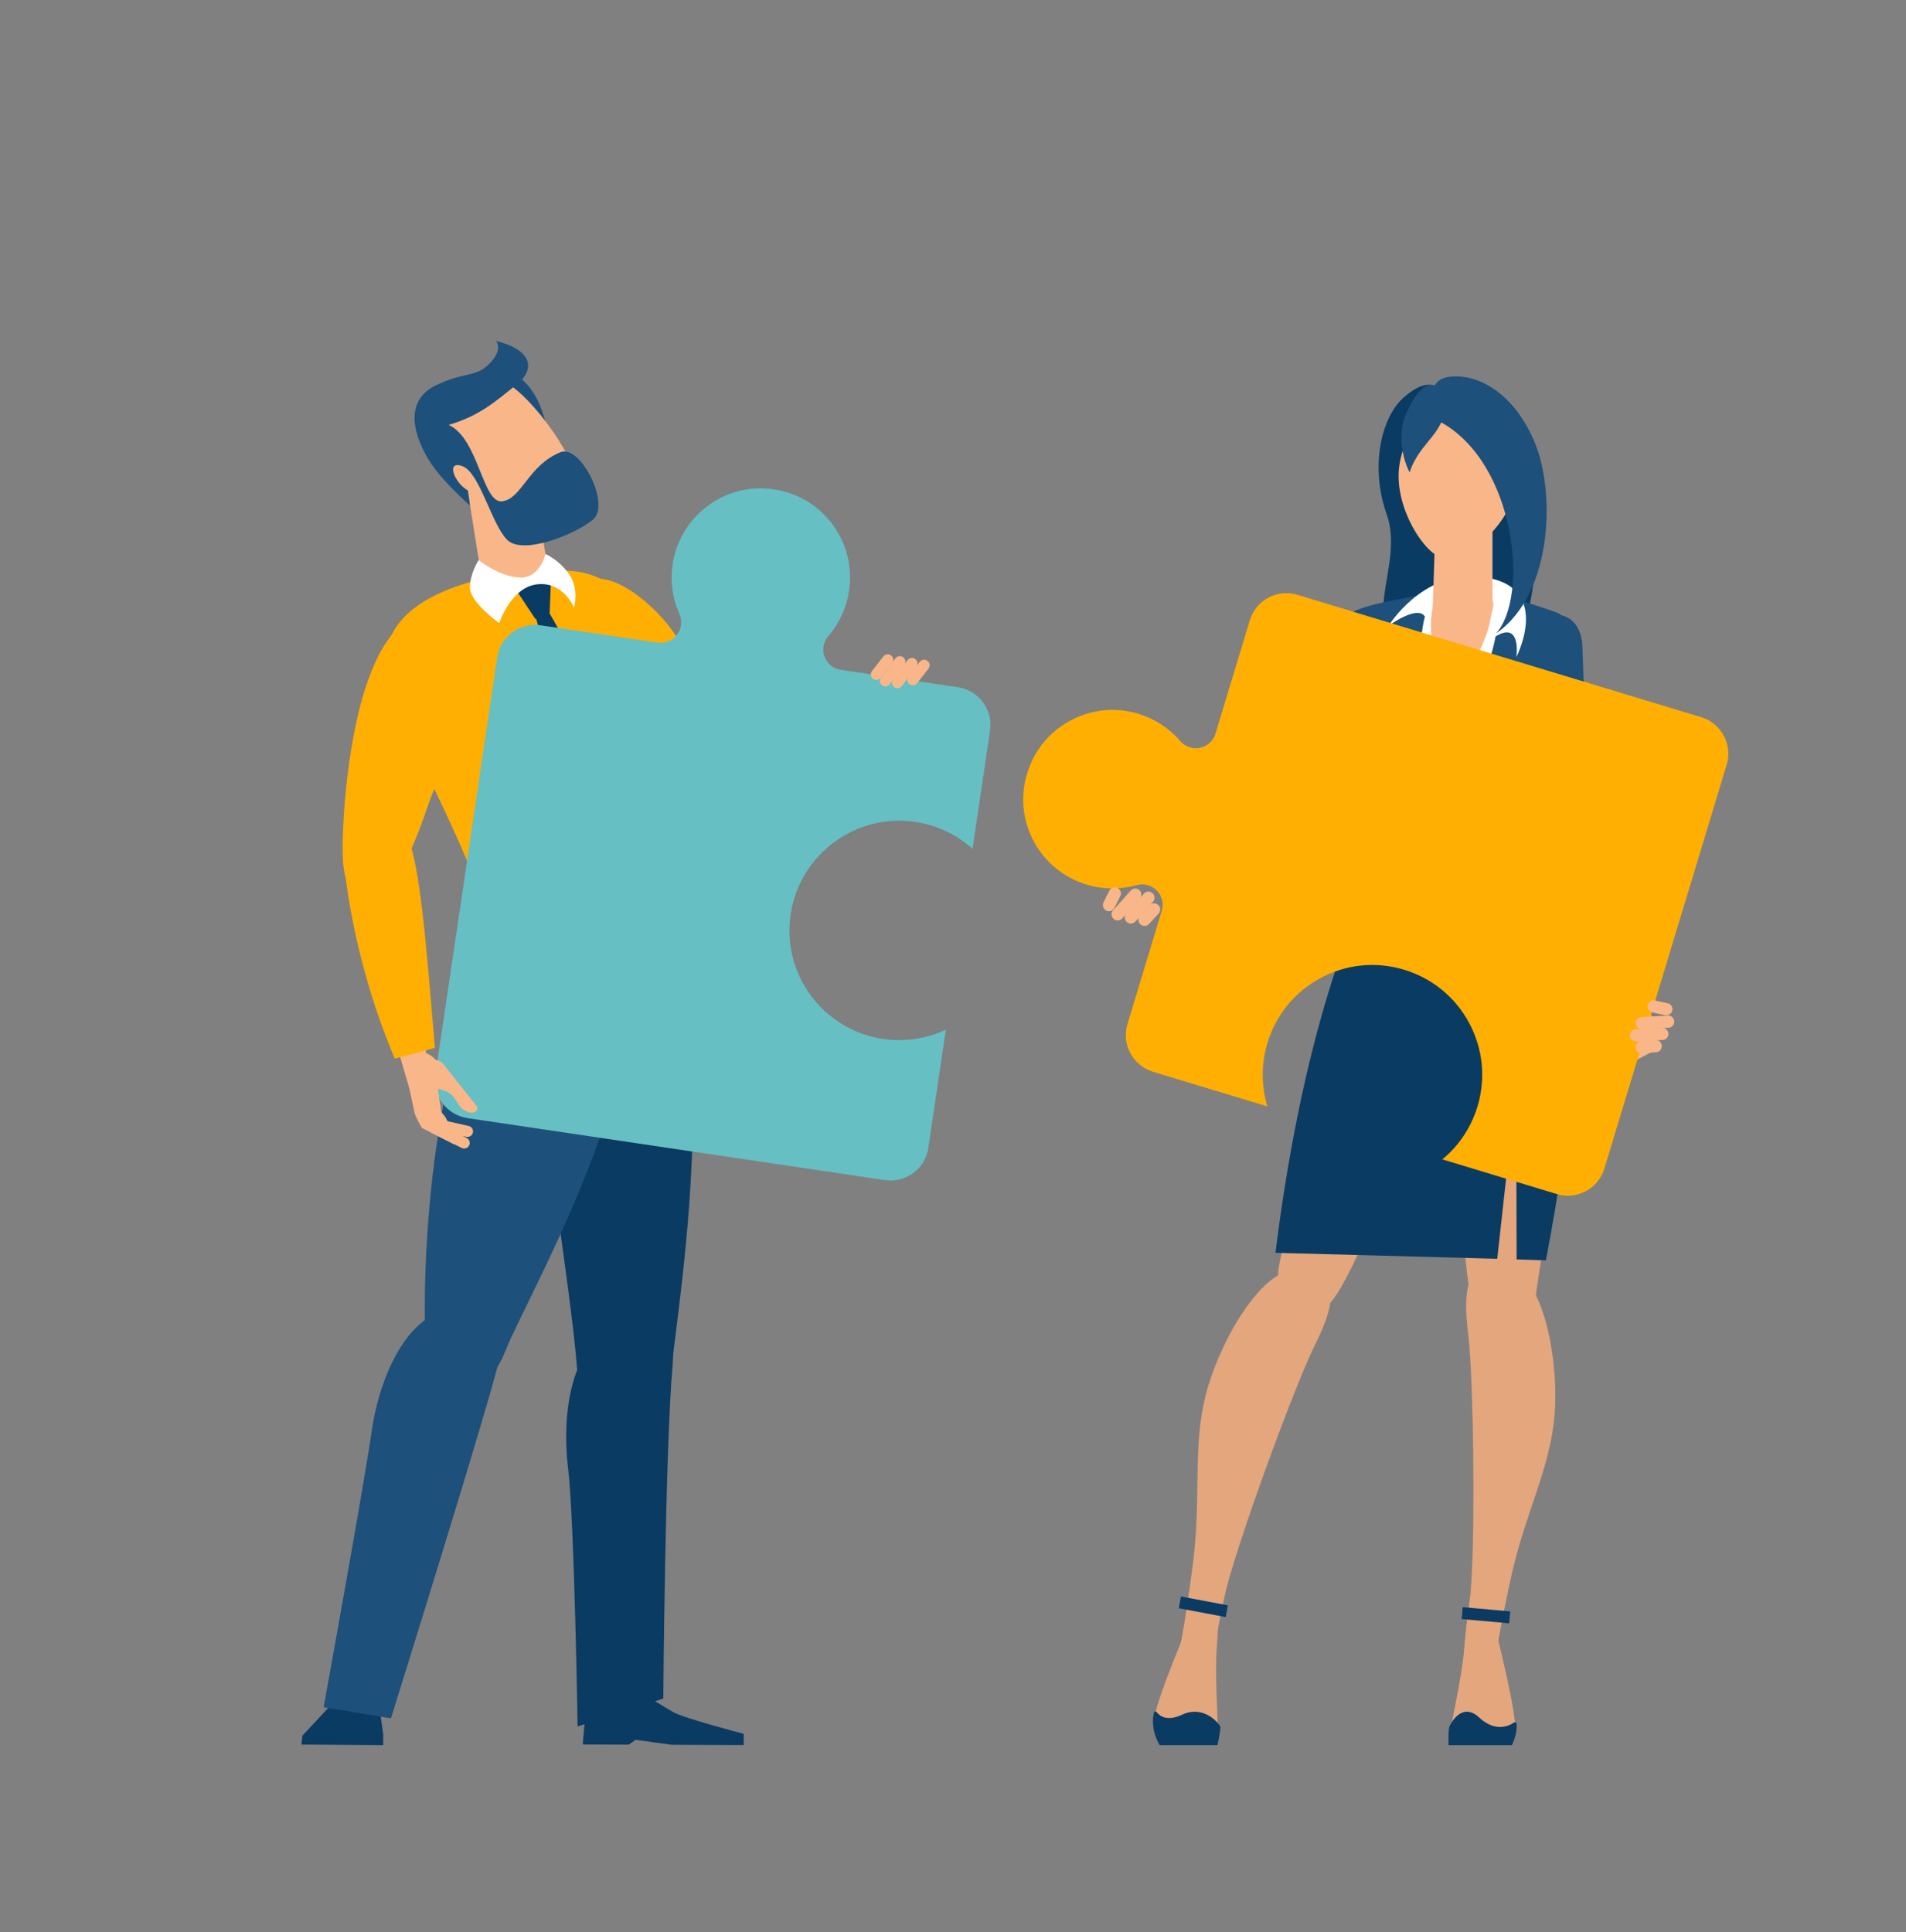 <?xml version="1.0" encoding="utf-8"?>
<!-- Generator: Adobe Illustrator 21.1.0, SVG Export Plug-In . SVG Version: 6.00 Build 0)  -->
<svg version="1.1" id="Layer_1" xmlns="http://www.w3.org/2000/svg" xmlns:xlink="http://www.w3.org/1999/xlink" x="0px" y="0px"
	 viewBox="0 0 2650.8 2687.1" style="enable-background:new 0 0 2650.8 2687.1;" xml:space="preserve">
<rect x="0" y="0" width="2650.8" height="2687.1" fill="#808080" stroke="none"/>
<style type="text/css">
	.st0{display:none;}
	.st1{display:inline;fill:#FFFFFF;}
	.st2{display:inline;opacity:0.39;}
	.st3{fill:#66BFC3;}
	.st4{display:inline;opacity:0.4;}
	.st5{fill:#FFAF02;}
	.st6{fill:#0A3B63;}
	.st7{fill:#F9B689;}
	.st8{fill:#1D507A;}
	.st9{fill:#FFFFFF;}
	.st10{fill:#E3A67D;}
	.st11{fill:#D98B65;}
</style>
<g>
	<g class="st0">
		<rect x="149" y="194.3" class="st1" width="2467.8" height="2467.8"/>
		<g class="st2">
			<g>
				<circle class="st3" cx="1378.7" cy="1429.3" r="1061.2"/>
			</g>
		</g>
		<path class="st1" d="M1524.2,934.7c0.5-2.5,0.7-5.1,0.7-7.7c0-23-18.3-41.6-41-41.7c-12.1-21.4-34.8-35.9-60.9-35.9
			c-23.7,0-44.6,11.9-57.3,30.1c-10.6,15.2-29.5,21.7-46.9,15.9c-6.8-2.2-14-3.4-21.5-3.4c-28.8,0-53.5,17.6-64.4,42.7H1524.2z"/>
		<path class="st1" d="M1693.4,1915.9c0.5-2.5,0.7-5.1,0.7-7.7c0-23-18.3-41.6-41-41.7c-12.1-21.4-34.8-35.9-60.9-35.9
			c-23.7,0-44.6,11.9-57.3,30.1c-10.6,15.2-29.5,21.7-46.9,15.9c-6.8-2.2-14-3.4-21.5-3.4c-28.8,0-53.5,17.6-64.4,42.7H1693.4z"/>
		<path class="st1" d="M1477.5,1678.5c0.7-3.8,1.1-7.8,1.1-11.8c0-35.5-28.3-64.2-63.2-64.3c-18.7-33.1-53.7-55.4-94-55.4
			c-36.5,0-68.7,18.3-88.4,46.4c-16.4,23.4-45.4,33.4-72.4,24.6c-10.5-3.4-21.6-5.3-33.2-5.3c-44.4,0-82.6,27.1-99.3,65.9H1477.5z"
			/>
		<path class="st1" d="M2462.1,1604.7c1-5.3,1.5-10.8,1.5-16.4c0-49.1-39.2-88.9-87.5-89.1c-25.9-45.8-74.4-76.7-130.2-76.7
			c-50.6,0-95.2,25.4-122.4,64.2c-22.7,32.5-62.9,46.3-100.3,34c-14.5-4.7-29.9-7.3-46-7.3c-61.5,0-114.4,37.5-137.6,91.3H2462.1z"
			/>
		<path class="st1" d="M1244.1,602.8c0.8-4.5,1.3-9.2,1.3-13.9c0-41.7-33.2-75.5-74.3-75.6c-22-38.9-63.2-65.1-110.5-65.1
			c-42.9,0-80.8,21.5-103.9,54.5c-19.3,27.5-53.4,39.3-85.1,28.9c-12.3-4-25.4-6.2-39-6.2c-52.2,0-97,31.8-116.7,77.4H1244.1z"/>
		<path class="st1" d="M2086.8,757.5c0.8-4.5,1.3-9.2,1.3-13.9c0-41.7-33.2-75.5-74.3-75.6c-22-38.9-63.2-65.1-110.5-65.1
			c-42.9,0-80.8,21.5-103.9,54.5c-19.3,27.5-53.4,39.3-85.1,28.9c-12.3-4-25.4-6.2-39-6.2c-52.2,0-97,31.8-116.7,77.4H2086.8z"/>
		<path class="st1" d="M775.3,1426.6c0.7-3.8,1.1-7.8,1.1-11.8c0-35.2-28.1-63.8-62.8-63.9c-18.6-32.9-53.4-55.1-93.4-55.1
			c-36.3,0-68.3,18.2-87.8,46.1c-16.3,23.3-45.2,33.2-71.9,24.4c-10.4-3.4-21.5-5.2-33-5.2c-44.1,0-82.1,26.9-98.7,65.5H775.3z"/>
		<g class="st4">
			<path class="st3" d="M2273.6,2000.8c-188.8,293.6-518.3,488.1-893.3,488.1c-375,0-704.5-194.5-893.3-488.1H2273.6z"/>
		</g>
	</g>
	<g>
		<g>
			<g>
				<g>
					<g>
						<path class="st5" d="M1044.7,1167.3c32.6-22.4,9.9-75.9-32-143.9c-41.9-68-51.3-132.3-114.7-186.3
							C834.6,783.2,779.2,791,791,905.9c9.2,89.7,157,215.6,199.6,248.6C1033.2,1187.6,1044.7,1167.3,1044.7,1167.3z"/>
					</g>
				</g>
			</g>
			<polygon class="st6" points="526.3,2364.1 466.7,2364.3 420.4,2414 419.3,2426.2 532.9,2427 533,2412.5 			"/>
			<path class="st6" d="M881.9,2348.7c-31.1,4.7-61.5,6-64.4,14.7c-3,8.7-7,62.7-7,62.7l64,0.2l9.4-6.7l50.4,6.9l100,0.4l0.1-15.6
				c0,0-84.1-21.9-98.3-30.4C918.4,2370.5,881.9,2348.7,881.9,2348.7z"/>
			<path class="st6" d="M903.9,1837c-112.2-5.7-123,128.9-114,203.1c9,74.2,13.4,360.9,13.4,360.9l119.2-38.8
				c0,0,2.5-347.1,13-464.2C940,1847.2,903.9,1837,903.9,1837z"/>
			<g>
				<path class="st6" d="M883.6,1323.6c134.4,20.2,60.1,488,51.4,569.9c-8.7,81.9-118.7,191-132.3,11.9
					c-13.1-171.8-77.9-444.5-13.5-523.6C853.7,1302.7,883.6,1323.6,883.6,1323.6z"/>
			</g>
			<g>
				<polygon class="st7" points="637,597.5 731.7,601.2 768,829.8 676.3,844.4 				"/>
			</g>
			<g>
				<path class="st8" d="M812.2,1279.5c175.7,81-78.3,520.3-108.4,597c-30,76.7-111.7,127.6-113-44.7
					c-1.3-172.3,30.2-438,113.2-497.3C787.1,1275.3,812.2,1279.5,812.2,1279.5"/>
				<g>
					<path class="st8" d="M679.7,1823.3c-106.9-34.5-152.2,92.8-162.7,166.7c-10.5,74-66.9,384.3-66.9,384.3l93.6,15.4
						c0,0,140.4-449.3,150.6-499.3C704.5,1840.4,679.7,1823.3,679.7,1823.3z"/>
				</g>
			</g>
			<path class="st5" d="M724.2,807.8c60.9-4.2,22.4-13.4,33.3-14.1c89.7-5.3,112.7,27.3,133.3,106.3c22.1,84.4-6.6,97.9,9.2,188.5
				c24.7,141.7,20.5,256.6,20.5,256.6s-64.1,37-150.7,43.9c-86.6,6.9-85.5-32.3-95.1-112.5c-9.6-80.2-137.5-292.1-139.1-350
				c-2.2-74.7,74.2-106.1,131.8-120.8C685.6,801,708.6,808.9,724.2,807.8z"/>
			<g>
				<path class="st6" d="M749.4,838.7l15,14.5c0,0,116.5,186,129.2,466.1l-32.1,64.4l-48.5-38.8c15-228.6-69.9-492.5-69.9-492.5
					L749.4,838.7z"/>
				<polygon class="st6" points="766.1,810.7 764.4,853.3 744.5,860.7 716.6,818.6 740,806.4 				"/>
			</g>
			<path class="st9" d="M791.4,798.5c-14.4-20.5-32.8-28-32.8-28S751,805,722,803.2c-29-1.8-56.2-24.3-56.2-24.3
				s-12.2,17.9-12.2,38.3c0,20.4,40.7,49.4,40.7,49.4s16.1-49.9,52.8-54c36.7-4.1,51.2,32.4,51.2,32.4S805.8,819,791.4,798.5z"/>
			<g>
				<path class="st8" d="M713.6,519.4c53.9,28.2,51.7,123.5,51.7,123.5l-97.4-88.1L713.6,519.4z"/>
				<g>
					<path class="st7" d="M607.3,569.6c38.2-64.6,80.2-57.6,121-18.3c40.9,39.4,96,124.7,71.9,153.6c-24,28.9-86.9,43.4-127.4,2.7
						c-11.8-11.8-29.5-22.2-40.4-36.3C605.6,636.8,592,595.5,607.3,569.6z"/>
					<path class="st8" d="M689.8,474.1c50.4,12.7,55.7,39.2,28.3,61c-27.4,21.8-50.6,43.2-94.1,55.8
						c41.8,19.1,47.1,109.9,74.5,106.3c27.4-3.6,36-50.2,81.1-68.3c27.6-11.1,70.5,73.2,44.8,94c-25.7,20.8-97.5,49.6-119.2,27.7
						c-21.7-22-38-93.2-61.8-102.2c-23.8-9-12,22.8,7.4,33.8l2.8,20.8c-19.7-17.7-46.2-43.8-59.4-66.9
						c-22.6-39.3-28.5-81.3,13-100.7c41.5-19.4,54.2-10,73.7-29.9C700.6,485.5,689.8,474.1,689.8,474.1z"/>
				</g>
			</g>
			<g>
				<g>
					<g>
						<path class="st5" d="M501.9,1242.4c38.7,11,65.9-41.5,92-118.5c26.1-77,70.4-126.1,71.5-210.8c1.1-84.7-31.8-121.1-114.2-37.2
							c-64.3,65.5-76.3,261-74.5,315.9C478.6,1246.6,501.9,1242.4,501.9,1242.4z"/>
					</g>
				</g>
			</g>
		</g>
		<g>
			<path class="st3" d="M650.2,1555c-29-4.3-49-31.3-44.7-60.3l86-580.4c4.3-29,31.3-49,60.3-44.7l162.8,24.1
				c10.3,1.5,20.7-2.7,27-11c6.3-8.3,7.5-19.3,3.3-28.8c-9.7-21.6-12.9-45.4-9.5-68.8c4.9-32.8,22.2-61.7,48.8-81.5
				c26.6-19.8,59.3-28,92.1-23.1c0.3,0.1,0.7,0.1,1,0.2c32.7,5.1,61.4,22.5,80.9,49.1c19.5,26.5,27.5,59.1,22.7,91.9
				c-3.5,23.4-13.5,45.2-28.9,62.9c-6.9,7.9-8.9,18.9-5.2,28.7c3.6,9.8,12.3,16.8,22.6,18.3l162.8,24.1c29,4.3,49,31.3,44.7,60.3
				l-24.3,164.3c0,0,0,0.1,0,0.1c0,0-0.1,0-0.1,0.1c-21.8-19.7-48.7-32.5-77.8-37.2c-0.7-0.1-1.3-0.2-1.9-0.3
				c-82.5-12.2-160.1,44.9-173,127.3c-6.3,40.5,3.5,81,27.8,114c24.3,33,60,54.5,100.5,60.5c29.8,4.4,60,0,87.2-12.8
				c0,0,0.1,0.1,0.1,0.1c0,0,0,0,0,0.1l-24.3,164.3c-4.3,29-31.3,49-60.3,44.7L650.2,1555z"/>
			<g>
				<path class="st7" d="M1264.7,951.5L1264.7,951.5c-3.4-2.6-4-7.4-1.4-10.8l15.8-20.2c2.6-3.4,7.5-4,10.8-1.4l0,0
					c3.4,2.6,4,7.4,1.4,10.8l-15.8,20.2C1273,953.4,1268.1,954,1264.7,951.5z"/>
				<path class="st7" d="M1243.5,955.5L1243.5,955.5c-3.4-2.6-4-7.5-1.4-10.8l20.1-26.7c2.6-3.4,7.5-4,10.8-1.4l0,0
					c3.4,2.6,4,7.4,1.4,10.8l-20.1,26.7C1251.8,957.5,1246.9,958.1,1243.5,955.5z"/>
				<path class="st7" d="M1226.7,953L1226.7,953c-3.4-2.6-4-7.5-1.4-10.8l20.1-26.7c2.6-3.4,7.5-4,10.8-1.4l0,0
					c3.4,2.6,4,7.4,1.4,10.8l-20.1,26.7C1234.9,955,1230,955.6,1226.7,953z"/>
				<path class="st7" d="M1214.1,944L1214.1,944c-3.4-2.6-4-7.5-1.4-10.8l15.8-20.2c2.6-3.4,7.5-4,10.8-1.4l0,0
					c3.4,2.6,4,7.4,1.4,10.8l-15.8,20.2C1222.4,945.9,1217.5,946.5,1214.1,944z"/>
			</g>
		</g>
		<g>
			<polygon class="st7" points="589,1417.7 594.3,1490.2 577.4,1540.8 545.5,1432.9 			"/>
			<g>
				<g>
					<path class="st7" d="M597.1,1565.3L597.1,1565.3c1.9-3.8,6.5-5.4,10.3-3.5l41.6,20.8c3.8,1.9,5.4,6.6,3.5,10.4l0,0
						c-1.9,3.8-6.5,5.4-10.3,3.5l-41.6-20.8C596.7,1573.8,595.2,1569.1,597.1,1565.3z"/>
					<g>
						<g>
							<path class="st7" d="M563.6,1487.2l13.3,61.9c0.5,2.2,8.4,17.5,9.6,19.4l45.5,23.2c4.6-3.7-11.4-36-11.4-36
								c-2.9-6.2-8.4-7.9-7.6-14.7l-3.9-25.2c0,0,16-36-15-50.6c-19.5-9.2-25.6,3-29.2,10.7C563.2,1479.3,562.8,1483.3,563.6,1487.2
								z"/>
						</g>
					</g>
				</g>
			</g>
		</g>
		<g>
			<path class="st7" d="M601.5,1474L601.5,1474c-11.1,1.2-18.4,12.1-15.2,22.8l0.6,1.9c1.9,6.3,7.2,11.1,13.7,12.4l18.4,6.1
				c6.5,2.1,11.3,6.9,14.9,12.7l4.9,7.6c5,8,17.7,12.7,23,8.2l0,0c2.4-2.1,2.7-5.7,0.6-8.2l-45.1-56.8
				C613.6,1475.9,607.6,1473.3,601.5,1474z"/>
		</g>
		<path class="st7" d="M597.4,1561.6L597.4,1561.6c0.9-4.1,5.1-6.8,9.2-5.9l45.3,10.2c4.1,0.9,6.8,5.1,5.8,9.2l0,0
			c-0.9,4.1-5.1,6.8-9.2,5.9l-45.3-10.2C599.1,1569.9,596.5,1565.8,597.4,1561.6z"/>
		<path class="st5" d="M604.9,1457.3c-12.1-141.1-20.4-260.3-41.1-301.2c-26-51.3-73.4-33.5-84.5-7.5c-9,21.2,6.6,175.1,69.7,323.7
			L604.9,1457.3z"/>
	</g>
	<g>
		<g>
			<g>
				<path class="st6" d="M1974.7,902.6c60.3,11.7,83.3,24.6,113.7,13.5c56.6-20.6,64.8-271.7,24.4-332.3c-4.6-2.3-11.8-6.4-17-8.2
					c-19.1-7.1-74.3-25.2-85.2-23.3c-3.6,0.6-12.6-39.2-58,0.1c-31,26.8-48,95.5-23.9,163.3C1955.4,791,1876.7,883.6,1974.7,902.6z"
					/>
			</g>
			<g>
				<g>
					<g>
						<g>
							<path class="st8" d="M1759.3,1127.8c14.3,8.6,60.3,14.9,96.5-42.3c36.2-57.2,118.5-144.3,157.4-211.1
								c31.3-53.8-82.1-48.2-140.2-16.3c-23.7,13-104.6,189.2-125.9,230.2C1725.6,1129.9,1745.1,1119.2,1759.3,1127.8z"/>
						</g>
					</g>
				</g>
				<g>
					<g>
						<g>
							<g>
								<g>
									<path class="st10" d="M1988.3,1291.7c126,23.6,19.1,205.1-25.1,289.2c-44.2,84.1-95.2,232.9-126.1,241
										c-30.9,8.2-68.4-16.4-57.7-64.5c10.6-48.1,47.7-292,99.2-386.8C1930.1,1275.7,1949.9,1284.5,1988.3,1291.7z"/>
								</g>
							</g>
						</g>
					</g>
					<g>
						<g>
							<g>
								<g>
									<g>
										<path class="st10" d="M1807.1,1765.6c58,5.2,50.4,47.5,21.6,105.1c-28.8,57.6-112.7,287.5-125.6,349.4
											c-13,61.9-19.3,97.6-19.3,97.6l-46.1-11.5c0,0,8.2-29.6,21.2-130.4c13-100.7-2.3-169.7,21.6-248.8
											C1702,1856.1,1757.7,1761.1,1807.1,1765.6z"/>
									</g>
								</g>
							</g>
						</g>
						<g>
							<g>
								<g>
									<g>
										<g>
											<path class="st10" d="M1693,2427c1-4,1.4-8.1,1.3-12c-0.5-19.2-5-89.7-1.9-125.7c3-36,2-70.7,2-70.7l-22.8-3.8
												c0,0-59.9,136.7-65.8,172.4c-2.4,14.6,2.4,28.4,10.5,39.8H1693z"/>
										</g>
									</g>
								</g>
							</g>
							<g>
								<g>
									<path class="st6" d="M1693.2,2427c0.8-4.2,4.2-18.7,4-25.2c-0.2-3.3-22.2-31.5-52.8-17.3c-21.4,10-31.6,2.1-35.8-3.5
										c-1.1-1.5-3.4-1-3.8,0.8c-3.8,17.8,1.1,33,7.9,45.2H1693.2z"/>
								</g>
							</g>
						</g>
						<g>
							<g>
								
									<rect x="1640.4" y="2227" transform="matrix(-0.983 -0.185 0.185 -0.983 2905.149 4741.495)" class="st6" width="66.4" height="16.6"/>
							</g>
						</g>
					</g>
					<g>
						<g>
							<g>
								<g>
									<g>
										<g>
											<path class="st10" d="M2093.5,1289.4c-126.8-19.4-85.8,187.2-72,281.2c13.9,94,12.8,251.2,39.2,269.2
												c26.4,17.9,69.9,7.1,75.8-41.7c5.9-48.9,51.6-291.3,34.4-397.9C2153.8,1293.6,2132.2,1295.3,2093.5,1289.4z"/>
										</g>
									</g>
								</g>
							</g>
							<g>
								<g>
									<g>
										<path class="st10" d="M2097.1,1762.3c-56.4-14.4-63.3,28-55.3,91.9c8,63.9,10.6,308.6,2.2,371.3c-8.4,62.7-8.5,99-8.5,99
											l41.5,3.9c0,0,2.1-30.7,23.4-130c21.3-99.3,58.6-159.3,62.4-241.8C2166.1,1882.6,2145.2,1774.5,2097.1,1762.3z"/>
									</g>
								</g>
							</g>
							<g>
								<g>
									<g>
										<g>
											<g>
												<path class="st10" d="M2014.6,2425.1c-0.1-3.4,0.1-6.7,0.7-9.9c3.5-18.9,18.6-87.9,21.2-123.9c2.5-36,8.9-70.1,8.9-70.1
													l23.1-0.3c0,0,38.3,144.2,38.7,180.4c0.1,8.6-2.2,16.6-6.1,23.8H2014.6z"/>
											</g>
										</g>
									</g>
								</g>
								<g>
									<g>
										<path class="st6" d="M2014.6,2427c-0.3-8.5-0.1-20,0.8-24.5c0.7-3.3,16.9-37,41.7-14c22.3,20.7,41,12.1,48.4,7.1
											c1.6-1.1,3.7,0.1,3.8,2c0.6,11.3-2.7,20.9-6.6,29.4H2014.6z"/>
									</g>
								</g>
							</g>
						</g>
						<g>
							<g>
								
									<rect x="2033.4" y="2238" transform="matrix(-0.996 -8.920689e-02 8.920689e-02 -0.996 3924.521 4667.997)" class="st6" width="66.4" height="16.6"/>
							</g>
						</g>
					</g>
					<g>
						<g>
							<g>
								<path class="st11" d="M2029.1,1420.7c-51-1.7-151.4-16.4-153.8-85.6c-2.4-69.2,90-166.5,95.8-203.7
									c5.8-37.1,84.1-59.2,84.1-59.2s47.5,27.1,62,84.4c14.5,57.3,43.1,146.6,45.9,195.1
									C2165.7,1400.3,2062.8,1421.8,2029.1,1420.7z"/>
							</g>
						</g>
					</g>
					<g>
						<g>
							<g>
								<path class="st6" d="M2120.2,1157.2c3.8,14.9,8.5,31.9,13.5,49.9c14.1,50.9,47.5,99.4,47.5,175.3
									c7.2,81.2,7.3,168.1-31.2,370.4l-40.7-1.3l-0.7-238.8l-26.3,237.9l-308.4-8.3c41.4-334.7,122.7-503.7,146.3-540.1
									c17.1-26.3,21.4-60.1,23.8-73.9C1946.5,1064.7,2111.9,1061.5,2120.2,1157.2z"/>
							</g>
						</g>
					</g>
					<g>
						<g>
							<g>
								<g>
									<path class="st8" d="M1912.7,1194.2c9.8-44.8-16-202.8-39.3-241.3c-12.9-21.3-7.1-84.7-0.5-95
										c10.2-15.8,81.7-25.6,104.4-30.9c28.5-6.6,55.3-12.8,63.8-11.8c15.6,1.8,123.4,34.5,128.3,38.8
										c42.9,38.1-54.8,193.9-30.5,351.3c2.1,14.7-50.7,33.2-76.7,18.1c-13.9-8.1-10.5-38.8-8.4-55.6c5-39.6-63.7-9-63.7,9.4
										c0,12.3-3.5,28.1-15.2,38.7C1956.4,1232.8,1912.7,1194.2,1912.7,1194.2z"/>
								</g>
							</g>
						</g>
					</g>
					<g>
						<g>
							<path class="st9" d="M1990.1,1177.3c2.5-105.2-50.9-359.5,29.1-359.5c6.6,0.8,91.5-25.5,53.4,96.7
								c-22,70.5-17.8,174.2-20.4,269.7L1990.1,1177.3z"/>
						</g>
					</g>
					<g>
						<g>
							<g>
								<path class="st9" d="M1981.7,857.5c-10.4-16.7-50.5,12.8-50.5,12.8s45.1-73.8,122.4-68.6c109.4,7.4,55.3,112.1,55.3,112.1
									s7.9-53.7-31.9-26.8C2037.1,913.8,1981.7,857.5,1981.7,857.5z"/>
							</g>
						</g>
						<g>
							<g>
								<path class="st7" d="M2072.3,864c-5,29.4-38.1,92.3-53.2,88.8c-21.4-4.9-32.9-70.4-27.9-99.8c5-29.4,1.1-37,49-28.9
									C2088.1,832.1,2077.3,834.6,2072.3,864z"/>
							</g>
						</g>
					</g>
					<g>
						<g>
							<g>
								<path class="st7" d="M2046.8,612.3L2046.8,612.3c17,4.3,28.9,19.6,28.9,37.2v190.3c0,21.2-17.2,22.6-38.4,22.6l0,0
									c-21.2,0-44.6,2.2-44.6-19l6.2-193.9C1998.9,624.5,2022.5,606.1,2046.8,612.3z"/>
							</g>
						</g>
					</g>
					<g>
						<g>
							<path class="st7" d="M2110,672.7c-9.4,57.5-70.3,108.5-101.6,104.1c-26.6-3.8-71.4-73.4-62-130.9
								c9.4-57.5,53.7-98.1,98.9-90.7C2090.5,562.6,2119.5,615.2,2110,672.7z"/>
						</g>
					</g>
				</g>
				<g>
					<g>
						<g>
							<g>
								<path class="st7" d="M2265.4,1400.4c-47.2-81.9-122-182.4-130.5-235.3c-8.5-52.9,31.4-60.9,53.4-47.3
									c41.1,25.2,73.9,174.3,100,256.6C2316.4,1462.8,2265.4,1400.4,2265.4,1400.4z"/>
							</g>
						</g>
						<g>
							<g>
								<path class="st9" d="M2212,1302.3l13.8,53.2c0,0,62.2,31.6,75.8,5.1c-28.3-30.7-40-65.1-40-65.1L2212,1302.3z"/>
							</g>
							<g>
								<path class="st8" d="M2214.5,1324.3c-39.2-61.8-76.4-121.8-82.4-159.4c-9.1-56.9,33.8-65.5,57.5-51
									c34.6,21.3,63.7,124.1,88.3,210.3H2214.5z"/>
							</g>
						</g>
						<g>
							<g>
								<g>
									<g>
										<g>
											<g>
												<path class="st7" d="M2295.1,1397.3l4.8,58.4c0.2,2.1,0,4.2-0.5,6.2l-42.1,21.8c-24.4-3.1-9.8-23.8-12.4-29.6l17.5-19.3
													c0,0-25.8-25.5-2.3-46.7c14.8-13.3,25.5-6.3,30.8-0.5C2293.4,1390.2,2294.8,1393.7,2295.1,1397.3z"/>
											</g>
										</g>
									</g>
								</g>
							</g>
						</g>
						<g>
							<g>
								<g>
									<path class="st8" d="M2182.2,1191.3c15.9-2.6,21.7-49.3,22.2-119.1c0.5-65.9-1.9-119.7-3.6-172.6
										c-2.3-69-87.5-54.5-82,19.2c5.5,73.8,6.9,181.1,16.7,224.8C2145.5,1188.1,2166.2,1193.9,2182.2,1191.3z"/>
								</g>
							</g>
						</g>
					</g>
					<g>
						<g>
							<g>
								<path class="st7" d="M2260.4,1389.4L2260.4,1389.4c10.5-3.4,21.4,3.6,22.8,14.4l0.2,1.9c0.8,6.5-2,12.9-7.4,16.6l-14.2,12.8
									c-5,4.5-7.4,10.7-8.4,17.3l-1.3,8.8c-1.3,9.2-10.9,18.6-17.4,16.6l0,0c-3-0.9-4.7-4.1-3.8-7.1l17.8-69.1
									C2250.3,1395.9,2254.7,1391.2,2260.4,1389.4z"/>
							</g>
						</g>
					</g>
				</g>
			</g>
			<g>
				<g>
					<path class="st8" d="M1990.7,559.1c1,13.4,5.2,23.5,13.8,28.3c104.3,58.6,122.2,243.2,76.1,293.6
						c82.6-57.4,81.7-206.1,52-269.8c-26.9-61.3-72.3-90-112.9-87.6C2004,524.6,1990,531.3,1990.7,559.1z"/>
				</g>
			</g>
			<g>
				<g>
					<path class="st8" d="M1949.7,620.2c2.3,21.9,10.8,36.8,10.8,36.8c13.7-44.3,54.9-55.6,48.9-104.4
						c-14.2-31.3-37.1-19.5-56.2,28.4C1948.9,595.2,1948.4,608.7,1949.7,620.2z"/>
				</g>
			</g>
		</g>
		<g>
			<path class="st5" d="M2006.1,1612.4C2006.1,1612.4,2006.1,1612.4,2006.1,1612.4c-0.1-0.1-0.1-0.1-0.1-0.1
				c23.2-19.1,40-44.5,48.8-73.4c11.8-39.1,7.7-80.4-11.6-116.3c-19.3-36-51.4-62.2-90.5-74c-0.3-0.1-0.6-0.2-0.9-0.3
				c-39.3-11.6-80.6-7.1-116.4,12.5c-35.8,19.6-61.8,52.1-73.2,91.5c-8.2,28.3-8,58.1,0.4,86.2c0,0-0.1,0.1-0.1,0.1c0,0,0,0-0.1,0
				l-159-48.1c-28-8.5-43.9-38.2-35.4-66.2l47.7-157.6c2.2-7.3,1.5-15-2.1-21.7c-3.6-6.7-9.8-11.7-17-13.9c-5.2-1.6-10.7-1.6-16-0.1
				c-22.6,6.3-46.5,6.1-69.1-0.7l-0.1,0c-31.7-9.6-57.7-30.8-73.4-59.7c-15.7-28.9-19.2-62.4-9.8-94.1c9.4-32,30.7-58.3,60-74.2
				c29.3-15.9,63-19.3,94.9-9.7l0.2,0.1c22.7,6.9,42.8,20,58.2,37.9c3.6,4.2,8.2,7.2,13.4,8.7c15.1,4.5,31-4,35.6-19.1l47.7-157.6
				c8.5-28,38.1-43.9,66.1-35.4L2366,997.4c13.6,4.1,24.7,13.3,31.4,25.8c6.7,12.5,8.1,26.9,4,40.4l-170.1,561.6
				c-8.5,28-38.1,43.9-66.1,35.4L2006.1,1612.4z"/>
		</g>
		<g>
			<path class="st7" d="M2311.2,1454.3L2311.2,1454.3c-0.3-4.7-4.4-8.2-9-7.9l-19.7,1.4c-4.7,0.3-8.2,4.4-7.9,9l0,0
				c0.3,4.7,4.4,8.2,9,7.9l19.7-1.4C2307.9,1463,2311.5,1458.9,2311.2,1454.3z"/>
			<path class="st7" d="M2320.4,1437.3L2320.4,1437.3c-0.3-4.7-4.4-8.2-9-7.9l-36.8,2c-4.7,0.3-8.2,4.4-7.9,9l0,0
				c0.3,4.7,4.4,8.2,9,7.9l36.8-2C2317.2,1446,2320.7,1442,2320.4,1437.3z"/>
			<path class="st7" d="M2328.5,1420.3L2328.5,1420.3c-0.3-4.7-4.4-8.2-9-7.9l-36.8,2c-4.7,0.3-8.2,4.4-7.9,9l0,0
				c0.3,4.7,4.4,8.2,9,7.9l36.8-2C2325.2,1429.1,2328.8,1425,2328.5,1420.3z"/>
			<path class="st7" d="M2325.8,1405.3L2325.8,1405.3c1-4.6-1.9-9.1-6.5-10.1l-17.7-3.8c-4.6-1-9.1,1.9-10.1,6.5l0,0
				c-1,4.6,1.9,9.1,6.5,10.1l17.7,3.8C2320.2,1412.7,2324.8,1409.8,2325.8,1405.3z"/>
		</g>
		<g>
			<path class="st7" d="M1586,1285.5L1586,1285.5c-3.5-3.2-3.7-8.6-0.6-12l13.4-14.5c3.1-3.5,8.6-3.7,12-0.5l0,0
				c3.5,3.1,3.7,8.5,0.6,12l-13.4,14.5C1594.9,1288.4,1589.5,1288.7,1586,1285.5z"/>
			<path class="st7" d="M1567,1282.2L1567,1282.2c-3.5-3.2-3.7-8.6-0.6-12l24.5-27.5c3.1-3.5,8.6-3.7,12-0.5l0,0
				c3.5,3.1,3.7,8.5,0.6,12l-24.5,27.5C1575.9,1285.1,1570.5,1285.3,1567,1282.2z"/>
			<path class="st7" d="M1548.7,1277.9L1548.7,1277.9c-3.5-3.2-3.7-8.6-0.6-12l24.5-27.5c3.1-3.5,8.6-3.7,12-0.5l0,0
				c3.5,3.1,3.7,8.5,0.6,12l-24.5,27.5C1557.6,1280.8,1552.2,1281,1548.7,1277.9z"/>
			<path class="st7" d="M1538.6,1266.4L1538.6,1266.4c-4.2-2.1-5.9-7.2-3.9-11.4l8.1-16.2c2.1-4.2,7.2-5.9,11.4-3.9l0,0
				c4.2,2.1,5.9,7.2,3.9,11.4l-8.1,16.2C1548,1266.7,1542.8,1268.4,1538.6,1266.4z"/>
		</g>
	</g>
</g>
</svg>
